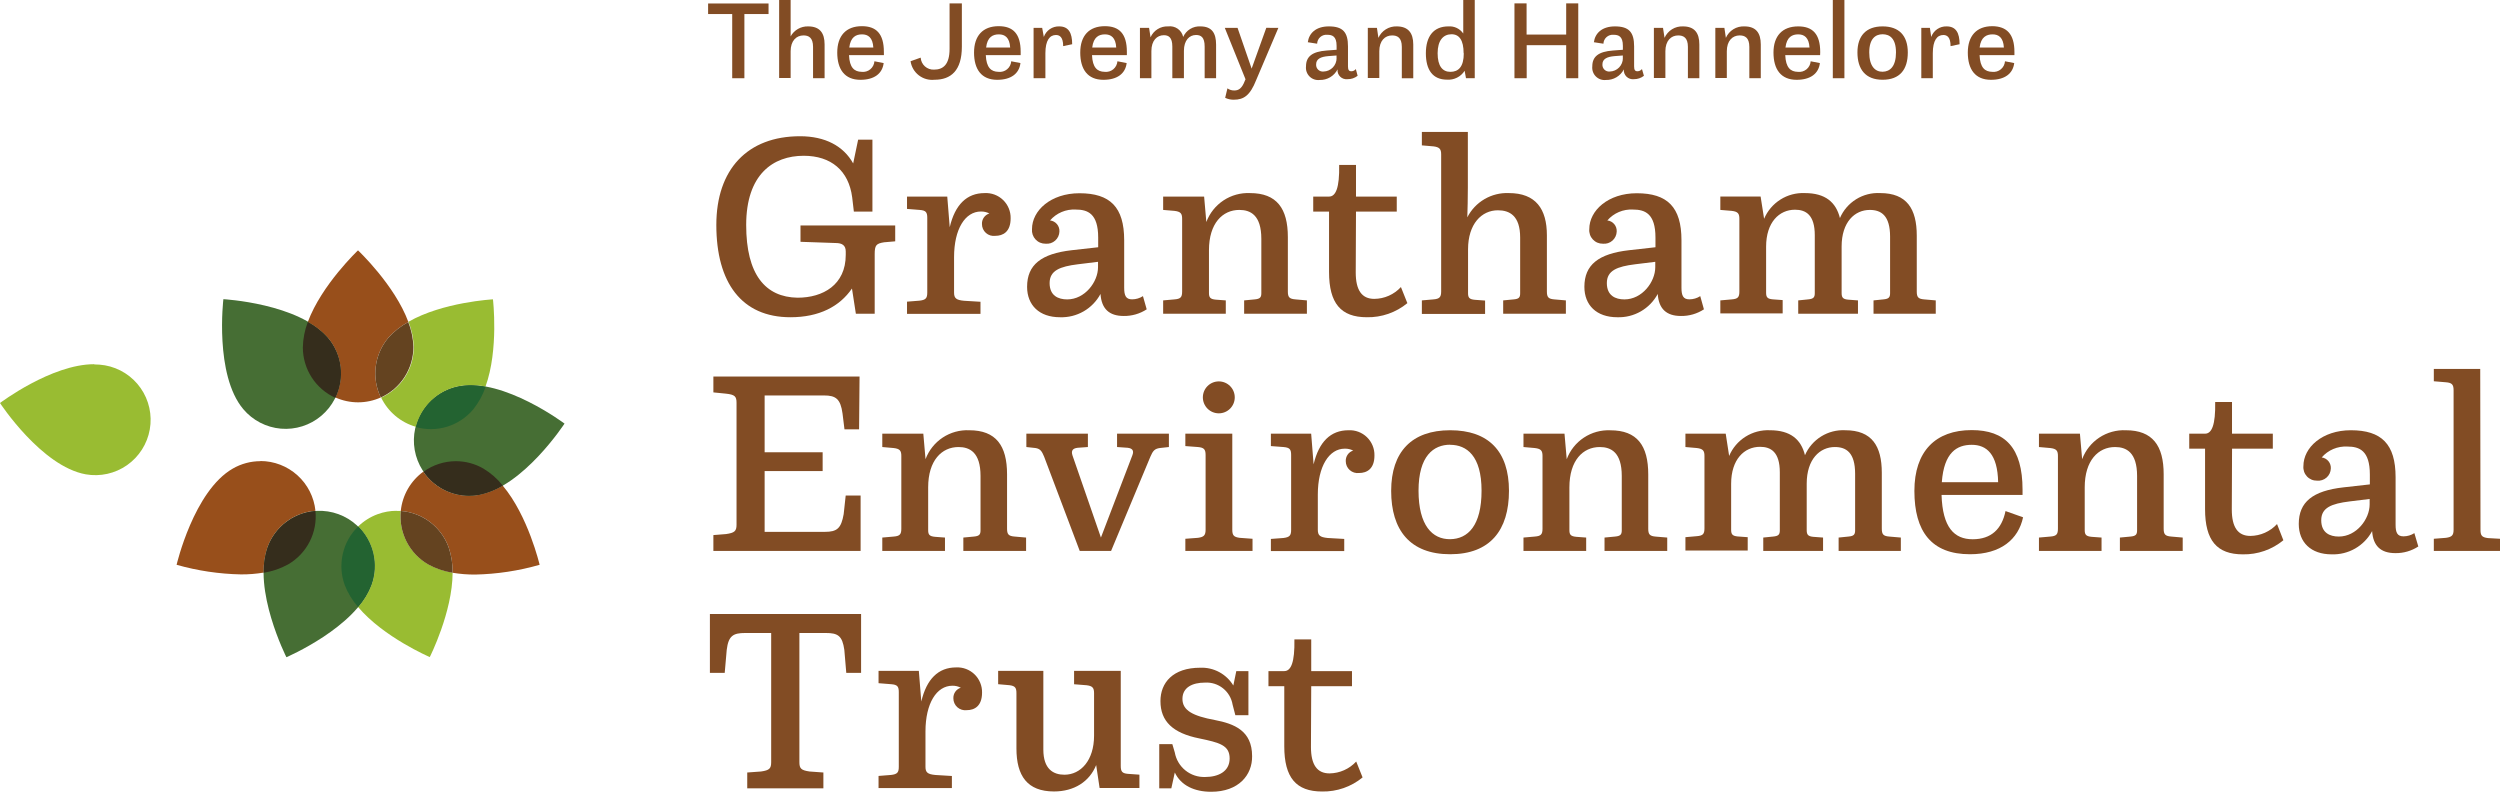<svg width="259" height="82" viewBox="0 0 259 82" fill="none" xmlns="http://www.w3.org/2000/svg">
<g clip-path="url(#clip0_1897_4996)">
<path d="M49.6 51.278C54.195 50.463 58.484 43.884 58.484 43.884C58.484 43.884 52.206 39.176 47.612 39.985C46.116 40.249 44.786 41.097 43.914 42.343C43.043 43.588 42.702 45.129 42.965 46.627C43.229 48.124 44.076 49.455 45.321 50.328C46.565 51.2 48.105 51.541 49.6 51.278Z" fill="#466E34"/>
<path d="M27.72 56.692C26.125 61.066 29.671 68.088 29.671 68.088C29.671 68.088 36.887 64.998 38.483 60.612C39.002 59.184 38.933 57.607 38.291 56.23C37.65 54.852 36.487 53.785 35.06 53.266C33.633 52.746 32.058 52.815 30.681 53.457C29.305 54.099 28.24 55.263 27.72 56.692Z" fill="#466E34"/>
<path d="M33.976 34.998C30.982 31.427 23.142 30.995 23.142 30.995C23.142 30.995 22.208 38.826 25.202 42.386C26.181 43.551 27.582 44.278 29.096 44.409C30.611 44.54 32.116 44.063 33.279 43.083C34.443 42.103 35.17 40.701 35.3 39.185C35.431 37.669 34.955 36.163 33.976 34.998Z" fill="#466E34"/>
<path d="M51.059 31.012C51.059 31.012 45.858 31.296 42.318 33.336C42.654 34.173 42.839 35.064 42.864 35.966C42.865 37.071 42.546 38.151 41.947 39.079C41.348 40.006 40.494 40.741 39.488 41.194C39.843 41.924 40.347 42.57 40.969 43.092C41.59 43.613 42.314 43.996 43.094 44.218C43.366 43.148 43.94 42.18 44.748 41.429C45.557 40.678 46.564 40.177 47.65 39.986C48.011 39.923 48.377 39.892 48.743 39.892C49.265 39.896 49.786 39.946 50.3 40.04C51.688 36.212 51.07 31.012 51.07 31.012" fill="#99BC32"/>
<path d="M48.732 39.92C48.366 39.919 48 39.95 47.639 40.013C46.553 40.204 45.546 40.706 44.737 41.456C43.929 42.207 43.355 43.176 43.083 44.245C44.145 44.543 45.27 44.529 46.324 44.204C47.378 43.879 48.316 43.258 49.027 42.414C49.589 41.712 50.025 40.918 50.316 40.068C49.794 39.971 49.263 39.922 48.732 39.92Z" fill="#236331"/>
<path d="M41.094 52.919C40.427 52.918 39.765 53.035 39.138 53.264C38.377 53.542 37.683 53.978 37.101 54.543C37.891 55.314 38.442 56.297 38.687 57.374C38.932 58.451 38.861 59.576 38.483 60.613C38.159 61.447 37.691 62.217 37.101 62.888C39.739 66.022 44.525 68.072 44.525 68.072C44.525 68.072 46.88 63.419 46.891 59.323C46.002 59.185 45.144 58.893 44.356 58.459C43.403 57.908 42.629 57.094 42.126 56.115C41.623 55.135 41.413 54.031 41.52 52.935C41.378 52.935 41.236 52.935 41.094 52.935" fill="#99BC32"/>
<path d="M37.101 54.543C36.311 55.314 35.76 56.297 35.514 57.373C35.268 58.45 35.337 59.575 35.713 60.613C36.039 61.447 36.509 62.216 37.101 62.888C37.693 62.212 38.161 61.436 38.483 60.596C38.862 59.559 38.932 58.434 38.687 57.357C38.442 56.28 37.891 55.297 37.101 54.526" fill="#236331"/>
<path d="M9.752 37.732C5.327 37.732 0 41.752 0 41.752C0 41.752 4.294 48.314 8.883 49.14C10.379 49.404 11.919 49.062 13.163 48.19C14.407 47.318 15.255 45.986 15.518 44.489C15.782 42.991 15.441 41.45 14.569 40.205C13.698 38.959 12.368 38.111 10.872 37.847C10.511 37.787 10.145 37.756 9.779 37.754" fill="#99BC32"/>
<path d="M43.87 48.855C43.212 49.331 42.663 49.94 42.258 50.643C41.853 51.346 41.602 52.127 41.52 52.935C42.62 53.017 43.673 53.415 44.552 54.082C45.431 54.748 46.099 55.654 46.476 56.692C46.766 57.543 46.906 58.439 46.891 59.339C47.664 59.467 48.446 59.529 49.229 59.525C51.489 59.476 53.733 59.136 55.905 58.513C55.905 58.513 54.72 53.438 52.081 50.31C51.31 50.774 50.466 51.102 49.584 51.278C49.254 51.334 48.919 51.363 48.584 51.365C47.651 51.364 46.733 51.134 45.908 50.697C45.084 50.26 44.379 49.627 43.853 48.855" fill="#984F1B"/>
<path d="M47.224 47.778C46.019 47.782 44.846 48.164 43.87 48.872C44.399 49.644 45.108 50.275 45.937 50.709C46.765 51.144 47.687 51.369 48.623 51.366C48.958 51.363 49.292 51.334 49.622 51.278C50.496 51.099 51.334 50.772 52.097 50.31C51.534 49.607 50.852 49.009 50.081 48.544C49.213 48.042 48.227 47.778 47.224 47.778Z" fill="#352D1C"/>
<path d="M41.521 52.935C41.41 54.033 41.618 55.141 42.122 56.123C42.625 57.106 43.401 57.922 44.356 58.474C45.144 58.908 46.002 59.201 46.891 59.338C46.906 58.438 46.766 57.543 46.476 56.691C46.099 55.654 45.431 54.748 44.552 54.081C43.673 53.415 42.62 53.017 41.521 52.935Z" fill="#644320"/>
<path d="M26.977 47.778C25.974 47.778 24.989 48.042 24.12 48.544C20.077 50.857 18.296 58.513 18.296 58.513C20.47 59.13 22.714 59.465 24.972 59.508C25.756 59.513 26.538 59.45 27.311 59.322C27.291 58.423 27.43 57.527 27.72 56.675C28.098 55.638 28.767 54.731 29.647 54.065C30.527 53.398 31.581 53 32.681 52.919C32.535 51.505 31.872 50.196 30.818 49.244C29.765 48.292 28.397 47.764 26.977 47.762" fill="#984F1B"/>
<path d="M32.681 52.935C31.58 53.016 30.527 53.414 29.647 54.081C28.767 54.747 28.098 55.654 27.72 56.691C27.429 57.543 27.291 58.439 27.311 59.338C28.199 59.201 29.057 58.908 29.845 58.474C30.8 57.921 31.575 57.105 32.078 56.122C32.581 55.14 32.79 54.033 32.681 52.935Z" fill="#352D1C"/>
<path d="M37.101 25.926C37.101 25.926 33.325 29.491 31.889 33.358C32.673 33.78 33.379 34.335 33.976 34.998C34.686 35.844 35.137 36.877 35.273 37.974C35.41 39.07 35.227 40.183 34.746 41.177C35.486 41.509 36.287 41.681 37.098 41.681C37.908 41.681 38.71 41.509 39.45 41.177C38.971 40.182 38.789 39.069 38.927 37.973C39.065 36.877 39.516 35.844 40.225 34.998C40.819 34.334 41.523 33.779 42.307 33.358C40.898 29.529 37.101 25.948 37.101 25.948" fill="#984F1B"/>
<path d="M31.889 33.357C31.567 34.198 31.393 35.088 31.375 35.988C31.374 37.092 31.692 38.172 32.29 39.099C32.888 40.027 33.741 40.762 34.746 41.216C35.235 40.216 35.422 39.096 35.286 37.992C35.149 36.888 34.694 35.847 33.975 34.998C33.379 34.335 32.673 33.78 31.889 33.357Z" fill="#352D1C"/>
<path d="M42.307 33.358C41.523 33.779 40.819 34.334 40.226 34.998C39.516 35.844 39.065 36.877 38.927 37.973C38.789 39.069 38.971 40.182 39.45 41.178C40.456 40.724 41.31 39.99 41.909 39.062C42.508 38.135 42.827 37.054 42.826 35.95C42.8 35.047 42.615 34.157 42.28 33.319" fill="#644320"/>
<path d="M79.621 1.455H77.119V8.105H75.857V1.455H73.36V0.361H79.621V1.455Z" fill="#824C24"/>
<path d="M85.428 4.604V8.104H84.232V4.856C84.232 3.888 83.767 3.669 83.243 3.669C82.505 3.669 81.91 4.216 81.91 5.31V8.082H80.719V0H81.91V2.488C81.91 2.964 81.91 3.39 81.91 3.768C82.088 3.445 82.352 3.178 82.672 2.996C82.992 2.814 83.356 2.723 83.724 2.734C84.936 2.734 85.428 3.423 85.428 4.604Z" fill="#824C24"/>
<path d="M91.574 5.714H87.958C88.012 7.005 88.504 7.431 89.269 7.442C89.428 7.461 89.589 7.447 89.743 7.402C89.897 7.357 90.04 7.281 90.164 7.178C90.287 7.076 90.389 6.95 90.462 6.807C90.536 6.665 90.579 6.509 90.591 6.348L91.547 6.534C91.416 7.628 90.569 8.268 89.138 8.268C87.499 8.268 86.739 7.174 86.739 5.446C86.739 3.718 87.641 2.712 89.291 2.712C90.777 2.712 91.569 3.494 91.569 5.37L91.574 5.714ZM87.985 4.921H90.476C90.416 3.888 89.93 3.56 89.307 3.56C88.684 3.56 88.121 3.827 87.985 4.921Z" fill="#824C24"/>
<path d="M94.334 6.343L95.382 5.971C95.404 6.319 95.561 6.645 95.821 6.878C96.081 7.11 96.422 7.231 96.77 7.213C97.693 7.213 98.376 6.709 98.376 5.063V0.35H99.649V4.834C99.649 7.322 98.507 8.263 96.814 8.263C96.233 8.325 95.65 8.161 95.188 7.803C94.725 7.445 94.419 6.922 94.334 6.343Z" fill="#824C24"/>
<path d="M105.741 5.714H102.129C102.184 7.005 102.676 7.431 103.441 7.442C103.6 7.461 103.761 7.447 103.915 7.402C104.069 7.357 104.212 7.281 104.335 7.178C104.459 7.076 104.561 6.95 104.634 6.807C104.707 6.665 104.751 6.509 104.763 6.348L105.719 6.534C105.588 7.628 104.741 8.268 103.309 8.268C101.671 8.268 100.911 7.174 100.911 5.446C100.911 3.718 101.813 2.712 103.462 2.712C104.948 2.712 105.741 3.494 105.741 5.37V5.714ZM102.162 4.921H104.653C104.593 3.888 104.107 3.56 103.484 3.56C102.861 3.56 102.288 3.827 102.162 4.921Z" fill="#824C24"/>
<path d="M111.078 4.582L110.144 4.779C110.144 3.822 109.762 3.626 109.396 3.626C108.756 3.626 108.303 4.172 108.303 5.518V8.104H107.079V2.887H107.97L108.139 3.828C108.255 3.5 108.472 3.217 108.758 3.02C109.045 2.824 109.387 2.724 109.734 2.734C110.707 2.734 111.078 3.412 111.078 4.582Z" fill="#824C24"/>
<path d="M116.744 5.714H113.132C113.187 7.005 113.679 7.431 114.444 7.442C114.603 7.46 114.764 7.446 114.917 7.4C115.071 7.355 115.213 7.279 115.337 7.177C115.46 7.074 115.562 6.949 115.635 6.806C115.709 6.664 115.753 6.508 115.766 6.348L116.722 6.534C116.591 7.628 115.744 8.268 114.312 8.268C112.673 8.268 111.914 7.174 111.914 5.446C111.914 3.718 112.815 2.712 114.465 2.712C115.951 2.712 116.744 3.494 116.744 5.37V5.714ZM113.154 4.921H115.64C115.585 3.888 115.094 3.56 114.476 3.56C113.859 3.56 113.285 3.827 113.154 4.921Z" fill="#824C24"/>
<path d="M125.987 4.626V8.104H124.802V4.823C124.802 3.844 124.414 3.625 123.906 3.625C123.223 3.625 122.654 4.172 122.654 5.266V8.104H121.453V4.823C121.453 3.866 121.059 3.647 120.573 3.647C119.868 3.647 119.284 4.194 119.284 5.288V8.104H118.098V2.887H119.043L119.196 3.866C119.349 3.515 119.605 3.219 119.93 3.017C120.255 2.815 120.633 2.716 121.015 2.734C121.365 2.687 121.72 2.774 122.01 2.976C122.299 3.179 122.502 3.483 122.578 3.828C122.729 3.486 122.98 3.199 123.298 3.004C123.617 2.808 123.986 2.714 124.359 2.734C125.555 2.734 125.987 3.434 125.987 4.626Z" fill="#824C24"/>
<path d="M132.439 2.887L130.139 8.296C129.506 9.903 128.845 10.33 127.823 10.33C127.513 10.336 127.206 10.268 126.927 10.133L127.162 9.154C127.37 9.303 127.622 9.38 127.878 9.373C128.304 9.373 128.659 9.187 128.97 8.361L129.036 8.214L126.889 2.887H128.211L129.669 7.109L131.188 2.882L132.439 2.887Z" fill="#824C24"/>
<path d="M140.65 7.853C140.352 8.088 139.981 8.211 139.601 8.203C139.464 8.219 139.324 8.204 139.193 8.159C139.062 8.114 138.943 8.041 138.844 7.944C138.745 7.847 138.669 7.729 138.621 7.599C138.574 7.468 138.556 7.329 138.569 7.191C138.395 7.529 138.13 7.811 137.803 8.004C137.476 8.198 137.102 8.295 136.722 8.285C136.531 8.309 136.337 8.288 136.155 8.226C135.972 8.164 135.807 8.061 135.67 7.925C135.533 7.789 135.429 7.624 135.365 7.442C135.301 7.26 135.28 7.066 135.302 6.874C135.302 5.868 135.93 5.343 137.449 5.233L138.471 5.157V4.747C138.471 3.746 138.006 3.604 137.504 3.604C137.373 3.591 137.241 3.605 137.117 3.646C136.992 3.686 136.877 3.751 136.779 3.838C136.68 3.925 136.601 4.031 136.545 4.149C136.489 4.268 136.458 4.397 136.455 4.528L135.488 4.375C135.608 3.456 136.313 2.734 137.673 2.734C139.137 2.734 139.651 3.352 139.651 4.807V6.869C139.651 7.229 139.743 7.383 139.995 7.383C140.086 7.384 140.175 7.364 140.257 7.324C140.339 7.284 140.41 7.225 140.465 7.153L140.65 7.853ZM138.465 6.037V5.748L137.618 5.813C136.826 5.879 136.351 6.103 136.351 6.672C136.344 6.774 136.359 6.876 136.396 6.972C136.433 7.067 136.491 7.153 136.565 7.224C136.639 7.294 136.728 7.348 136.825 7.38C136.922 7.412 137.025 7.422 137.127 7.41C137.488 7.4 137.832 7.248 138.083 6.988C138.334 6.727 138.474 6.378 138.471 6.015L138.465 6.037Z" fill="#824C24"/>
<path d="M146.414 4.605V8.105H145.228V4.856C145.228 3.888 144.753 3.67 144.223 3.67C143.486 3.67 142.896 4.216 142.896 5.31V8.083H141.705V2.888H142.65L142.803 3.921C142.965 3.557 143.232 3.25 143.57 3.039C143.908 2.827 144.3 2.721 144.698 2.734C145.895 2.734 146.414 3.424 146.414 4.605Z" fill="#824C24"/>
<path d="M151.877 8.104L151.735 7.333C151.542 7.638 151.27 7.885 150.947 8.046C150.625 8.208 150.265 8.279 149.905 8.252C148.441 8.252 147.72 7.257 147.72 5.518C147.72 3.779 148.506 2.734 150.053 2.734C150.351 2.712 150.651 2.768 150.921 2.898C151.191 3.027 151.423 3.225 151.593 3.472V0H152.784V8.104H151.877ZM151.631 5.518C151.631 4.151 151.172 3.533 150.348 3.549C149.523 3.565 148.938 4.183 148.938 5.518C148.938 6.852 149.446 7.443 150.26 7.443C151.074 7.443 151.648 6.95 151.648 5.518H151.631Z" fill="#824C24"/>
<path d="M162.257 8.104V4.681H158.165V8.104H156.898V0.35H158.154V3.581H162.257V0.35H163.508V8.104H162.257Z" fill="#824C24"/>
<path d="M170.31 7.853C170.013 8.086 169.645 8.21 169.267 8.203C169.129 8.219 168.989 8.204 168.858 8.159C168.727 8.114 168.607 8.041 168.508 7.944C168.408 7.847 168.332 7.729 168.283 7.599C168.235 7.469 168.216 7.33 168.229 7.191C168.055 7.529 167.79 7.811 167.463 8.004C167.136 8.198 166.762 8.295 166.382 8.285C166.191 8.307 165.998 8.287 165.816 8.224C165.634 8.161 165.469 8.058 165.332 7.922C165.195 7.787 165.091 7.622 165.027 7.441C164.963 7.259 164.941 7.065 164.962 6.874C164.962 5.868 165.59 5.343 167.109 5.233L168.13 5.157V4.747C168.13 3.746 167.666 3.604 167.163 3.604C167.033 3.592 166.902 3.607 166.777 3.647C166.653 3.688 166.538 3.753 166.44 3.84C166.342 3.926 166.262 4.032 166.206 4.15C166.15 4.269 166.119 4.397 166.115 4.528L165.126 4.375C165.246 3.456 165.951 2.734 167.311 2.734C168.775 2.734 169.294 3.352 169.294 4.807V6.869C169.294 7.229 169.382 7.383 169.633 7.383C169.724 7.383 169.815 7.363 169.897 7.323C169.98 7.284 170.052 7.225 170.108 7.153L170.31 7.853ZM168.125 6.037V5.748L167.278 5.813C166.486 5.879 166.011 6.103 166.011 6.672C166.004 6.773 166.019 6.875 166.056 6.97C166.092 7.065 166.15 7.151 166.223 7.221C166.297 7.292 166.385 7.345 166.481 7.378C166.578 7.41 166.68 7.421 166.781 7.41C167.144 7.401 167.489 7.25 167.741 6.989C167.994 6.728 168.133 6.379 168.13 6.015L168.125 6.037Z" fill="#824C24"/>
<path d="M176.052 4.605V8.104H174.867V4.856C174.867 3.888 174.391 3.67 173.861 3.67C173.124 3.67 172.534 4.216 172.534 5.31V8.083H171.343V2.888H172.288L172.446 3.921C172.609 3.554 172.878 3.244 173.219 3.032C173.56 2.82 173.957 2.717 174.358 2.734C175.56 2.734 176.052 3.423 176.052 4.605Z" fill="#824C24"/>
<path d="M182.417 4.604V8.104H181.231V4.856C181.231 3.888 180.756 3.669 180.226 3.669C179.494 3.669 178.898 4.216 178.898 5.31V8.082H177.708V2.887H178.647L178.8 3.921C178.963 3.551 179.234 3.24 179.578 3.028C179.921 2.817 180.32 2.714 180.723 2.734C181.925 2.734 182.417 3.423 182.417 4.604Z" fill="#824C24"/>
<path d="M188.563 5.715H184.952C185.006 7.005 185.498 7.432 186.263 7.443C186.422 7.462 186.583 7.448 186.737 7.403C186.891 7.357 187.034 7.281 187.158 7.179C187.281 7.077 187.383 6.951 187.456 6.808C187.53 6.665 187.574 6.509 187.585 6.349L188.541 6.535C188.41 7.629 187.563 8.268 186.132 8.268C184.493 8.268 183.733 7.175 183.733 5.447C183.733 3.719 184.657 2.734 186.296 2.734C187.782 2.734 188.574 3.516 188.574 5.392L188.563 5.715ZM184.974 4.922H187.465C187.405 3.888 186.918 3.56 186.296 3.56C185.673 3.56 185.105 3.828 184.974 4.922Z" fill="#824C24"/>
<path d="M191.081 0V8.104H189.879V0H191.081Z" fill="#824C24"/>
<path d="M195.037 8.263C193.256 8.263 192.431 7.169 192.431 5.43C192.431 3.691 193.348 2.734 195.037 2.734C196.725 2.734 197.648 3.675 197.648 5.436C197.648 7.197 196.829 8.263 195.037 8.263ZM195.037 3.549C194.31 3.549 193.654 3.998 193.654 5.43C193.654 6.863 194.266 7.443 195.037 7.432C195.807 7.421 196.424 6.885 196.424 5.43C196.424 3.976 195.769 3.549 195.037 3.549Z" fill="#824C24"/>
<path d="M203.013 4.582L202.079 4.779C202.079 3.822 201.697 3.626 201.33 3.626C200.691 3.626 200.238 4.172 200.238 5.518V8.104H199.047V2.887H199.937L200.074 3.828C200.19 3.5 200.407 3.217 200.693 3.02C200.98 2.824 201.322 2.724 201.669 2.734C202.642 2.734 203.013 3.412 203.013 4.582Z" fill="#824C24"/>
<path d="M208.695 5.714H205.084C205.138 7.005 205.63 7.431 206.395 7.442C206.554 7.461 206.715 7.447 206.869 7.402C207.023 7.357 207.166 7.281 207.29 7.178C207.413 7.076 207.515 6.95 207.588 6.807C207.662 6.665 207.705 6.509 207.717 6.348L208.673 6.534C208.542 7.628 207.695 8.268 206.264 8.268C204.625 8.268 203.865 7.174 203.865 5.446C203.865 3.718 204.767 2.712 206.417 2.712C207.886 2.734 208.695 3.51 208.695 5.386V5.714ZM205.089 4.921H207.602C207.542 3.888 207.056 3.56 206.433 3.56C205.81 3.56 205.22 3.827 205.089 4.921Z" fill="#824C24"/>
<path d="M92.744 23.361V25.002L91.591 25.101C90.771 25.232 90.618 25.407 90.618 26.331V32.505H88.668L88.264 29.891C86.98 31.761 84.86 32.866 81.888 32.866C76.846 32.866 74.212 29.306 74.212 23.307C74.212 17.543 77.436 14.114 82.888 14.114C85.499 14.114 87.39 15.137 88.389 16.93L88.903 14.47H90.383V21.923H88.46L88.286 20.441C87.925 17.674 86.1 16.138 83.265 16.138C80.096 16.138 77.305 18.057 77.305 23.307C77.305 28.458 79.299 30.788 82.626 30.842C85.264 30.842 87.619 29.508 87.619 26.407V26.052C87.619 25.407 87.231 25.177 86.57 25.177L82.932 25.051V23.361H92.744Z" fill="#824C24"/>
<path d="M104.702 22.618C104.702 24.029 103.905 24.433 103.113 24.433C102.939 24.456 102.763 24.441 102.596 24.39C102.428 24.338 102.274 24.252 102.143 24.136C102.012 24.02 101.907 23.877 101.836 23.717C101.765 23.557 101.729 23.383 101.731 23.208C101.72 22.966 101.79 22.728 101.929 22.53C102.068 22.332 102.27 22.186 102.501 22.114C102.23 21.977 101.93 21.908 101.627 21.912C99.988 21.912 98.841 23.728 98.841 26.648V30.312C98.841 30.902 99.07 31.083 99.862 31.159L101.578 31.263V32.516H93.967V31.252L95.273 31.148C95.912 31.072 96.065 30.891 96.065 30.301V22.568C96.065 21.978 95.912 21.797 95.273 21.748L93.967 21.644V20.365H98.136L98.392 23.542C98.939 21.207 100.157 20.004 102.004 20.004C102.356 19.985 102.708 20.039 103.038 20.162C103.368 20.286 103.669 20.476 103.923 20.722C104.176 20.967 104.376 21.262 104.51 21.588C104.644 21.914 104.71 22.265 104.702 22.618Z" fill="#824C24"/>
<path d="M118.798 32.046C118.092 32.507 117.264 32.747 116.421 32.735C114.908 32.735 114.116 31.991 114.012 30.454C113.607 31.209 112.998 31.835 112.256 32.261C111.513 32.687 110.666 32.897 109.811 32.866C107.664 32.866 106.407 31.608 106.407 29.716C106.407 27.436 107.866 26.282 111.04 25.921L113.772 25.615V24.609C113.772 22.12 112.679 21.71 111.444 21.71C110.944 21.682 110.445 21.769 109.983 21.964C109.522 22.16 109.112 22.458 108.784 22.837C109.063 22.867 109.32 23.004 109.501 23.219C109.682 23.434 109.773 23.71 109.756 23.991C109.75 24.169 109.708 24.345 109.632 24.506C109.555 24.668 109.447 24.812 109.313 24.93C109.178 25.048 109.022 25.137 108.852 25.192C108.682 25.246 108.502 25.266 108.325 25.248C108.13 25.252 107.936 25.215 107.756 25.139C107.576 25.063 107.415 24.949 107.282 24.806C107.149 24.663 107.047 24.494 106.984 24.309C106.921 24.124 106.898 23.928 106.915 23.734C106.915 21.814 108.86 20.02 111.832 20.02C115.006 20.02 116.465 21.453 116.465 24.887V29.809C116.465 30.629 116.645 31.012 117.284 31.012C117.684 31.012 118.075 30.896 118.41 30.679L118.798 32.046ZM113.755 27.671V27.124L111.657 27.381C109.816 27.611 108.74 28.021 108.74 29.328C108.74 30.635 109.636 31.018 110.559 31.018C112.4 31.018 113.755 29.202 113.755 27.687V27.671Z" fill="#824C24"/>
<path d="M135.395 31.121V32.505H128.893V31.121L129.986 31.017C130.532 30.968 130.674 30.815 130.674 30.378V24.745C130.674 22.284 129.549 21.748 128.396 21.748C126.659 21.748 125.249 23.132 125.249 25.921V30.356C125.249 30.815 125.381 30.995 125.965 31.045L126.992 31.121V32.505H120.502V31.121L121.677 31.017C122.316 30.968 122.469 30.788 122.469 30.203V22.667C122.469 22.12 122.316 21.923 121.677 21.847L120.502 21.748V20.365H124.747L124.976 23C125.317 22.086 125.94 21.303 126.753 20.764C127.567 20.226 128.531 19.959 129.505 20.004C132.27 20.004 133.422 21.595 133.422 24.564V30.203C133.422 30.788 133.575 30.968 134.215 31.017L135.395 31.121Z" fill="#824C24"/>
<path d="M145.802 31.406C144.622 32.378 143.134 32.896 141.606 32.866C138.918 32.866 137.689 31.428 137.689 28.174V21.924H136.05V20.365H137.689C138.383 20.365 138.782 19.468 138.738 17.084H140.481V20.365H144.704V21.924H140.481L140.454 28.229C140.454 30.072 141.093 30.963 142.371 30.963C142.891 30.96 143.405 30.85 143.881 30.639C144.357 30.428 144.784 30.122 145.136 29.738L145.802 31.406Z" fill="#824C24"/>
<path d="M162.225 31.121V32.504H155.729V31.121L156.822 31.017C157.368 30.968 157.488 30.815 157.488 30.377V24.608C157.488 22.349 156.395 21.786 155.183 21.786C153.494 21.786 152.09 23.197 152.09 25.833V30.372C152.09 30.831 152.216 31.012 152.806 31.061L153.855 31.137V32.521H147.305V31.121L148.507 31.017C149.124 30.968 149.304 30.787 149.304 30.202V15.984C149.304 15.437 149.124 15.24 148.507 15.164L147.305 15.06V13.671H152.069V19.44C152.069 20.594 152.041 21.628 152.014 22.513C152.416 21.727 153.034 21.073 153.796 20.628C154.558 20.183 155.432 19.966 156.314 20.003C159.105 20.003 160.258 21.644 160.258 24.378V30.202C160.258 30.787 160.411 30.968 161.023 31.017L162.225 31.121Z" fill="#824C24"/>
<path d="M176.527 32.046C175.82 32.508 174.99 32.748 174.145 32.735C172.637 32.735 171.845 31.991 171.741 30.454C171.336 31.208 170.729 31.833 169.987 32.26C169.246 32.686 168.4 32.896 167.546 32.866C165.393 32.866 164.142 31.608 164.142 29.716C164.142 27.436 165.601 26.282 168.775 25.921L171.506 25.615V24.609C171.506 22.12 170.414 21.71 169.179 21.71C168.679 21.682 168.179 21.769 167.718 21.964C167.257 22.16 166.847 22.458 166.519 22.837C166.798 22.867 167.055 23.004 167.236 23.219C167.417 23.434 167.508 23.71 167.491 23.991C167.485 24.169 167.443 24.345 167.366 24.506C167.29 24.668 167.182 24.812 167.047 24.93C166.913 25.048 166.756 25.137 166.587 25.192C166.417 25.246 166.237 25.266 166.06 25.248C165.865 25.252 165.671 25.215 165.491 25.139C165.311 25.063 165.15 24.949 165.017 24.806C164.884 24.663 164.782 24.494 164.719 24.309C164.656 24.124 164.632 23.928 164.65 23.734C164.65 21.814 166.595 20.02 169.567 20.02C172.741 20.02 174.2 21.453 174.2 24.887V29.809C174.2 30.629 174.38 31.012 175.019 31.012C175.419 31.012 175.81 30.896 176.145 30.679L176.527 32.046ZM171.485 27.671V27.124L169.387 27.381C167.546 27.611 166.469 28.021 166.469 29.328C166.469 30.635 167.365 31.018 168.289 31.018C170.13 31.018 171.485 29.202 171.485 27.687V27.671Z" fill="#824C24"/>
<path d="M200.544 31.121V32.504H194.097V31.121L195.119 31.017C195.665 30.968 195.813 30.814 195.813 30.377V24.515C195.813 22.327 194.889 21.748 193.709 21.748C192.152 21.748 190.792 23 190.792 25.537V30.355C190.792 30.814 190.923 30.995 191.458 31.044L192.486 31.121V32.504H186.296V31.121L187.317 31.017C187.864 30.968 188.011 30.814 188.011 30.377V24.362C188.011 22.262 187.088 21.726 185.962 21.726C184.324 21.726 182.969 23.033 182.969 25.554V30.322C182.969 30.782 183.1 30.962 183.635 31.011L184.684 31.088V32.471H178.227V31.121L179.407 31.017C180.046 30.968 180.199 30.787 180.199 30.202V22.666C180.199 22.12 180.046 21.923 179.407 21.846L178.227 21.748V20.364H182.4L182.761 22.666C183.109 21.845 183.699 21.15 184.453 20.674C185.207 20.198 186.088 19.964 186.979 20.003C189.104 20.003 190.207 20.949 190.617 22.59C190.964 21.784 191.55 21.104 192.296 20.641C193.041 20.179 193.91 19.956 194.786 20.003C197.55 20.003 198.577 21.644 198.577 24.411V30.202C198.577 30.787 198.73 30.968 199.342 31.017L200.544 31.121Z" fill="#824C24"/>
<path d="M89.159 51.338V57.074H73.906V55.434L75.212 55.33C76.108 55.204 76.305 55.023 76.305 54.356V41.73C76.305 41.062 76.124 40.882 75.212 40.783L73.906 40.652V39.012H89.05L89.001 44.48H87.488L87.286 42.84C87.078 41.325 86.592 40.969 85.368 40.969H79.216V46.853H85.226V48.8H79.216V55.1H85.461C86.718 55.1 87.149 54.739 87.406 53.257L87.614 51.338H89.159Z" fill="#824C24"/>
<path d="M106.303 55.691V57.075H99.802V55.691L100.894 55.588C101.441 55.538 101.583 55.385 101.583 54.948V49.31C101.583 46.854 100.457 46.313 99.305 46.313C97.567 46.313 96.158 47.697 96.158 50.491V54.92C96.158 55.385 96.283 55.56 96.874 55.615L97.9 55.691V57.075H91.405V55.691L92.585 55.588C93.224 55.538 93.377 55.358 93.377 54.767V47.237C93.377 46.69 93.224 46.493 92.585 46.417L91.405 46.313V44.929H95.655L95.885 47.571C96.226 46.656 96.848 45.873 97.662 45.334C98.476 44.796 99.439 44.53 100.414 44.574C103.178 44.574 104.331 46.16 104.331 49.135V54.767C104.331 55.358 104.484 55.538 105.123 55.588L106.303 55.691Z" fill="#824C24"/>
<path d="M121.098 44.929V46.312L120.152 46.416C119.606 46.493 119.437 46.722 119.18 47.313L115.11 57.074H111.859L108.172 47.313C107.942 46.766 107.789 46.493 107.276 46.416L106.331 46.312V44.929H112.706V46.312L111.657 46.389C111.144 46.444 110.942 46.673 111.111 47.187L114.056 55.691L117.306 47.187C117.514 46.673 117.306 46.444 116.82 46.389L115.727 46.312V44.929H121.098Z" fill="#824C24"/>
<path d="M129.762 55.817V57.075H122.802V55.817L124.108 55.719C124.72 55.636 124.9 55.462 124.9 54.871V47.133C124.9 46.542 124.72 46.367 124.108 46.313L122.802 46.214V44.929H127.665V54.871C127.665 55.462 127.817 55.636 128.429 55.719L129.762 55.817ZM124.616 41.167C124.616 40.728 124.79 40.307 125.1 39.997C125.41 39.687 125.83 39.513 126.269 39.513C126.707 39.513 127.127 39.687 127.437 39.997C127.747 40.307 127.921 40.728 127.921 41.167C127.921 41.606 127.747 42.026 127.437 42.337C127.127 42.647 126.707 42.821 126.269 42.821C125.83 42.821 125.41 42.647 125.1 42.337C124.79 42.026 124.616 41.606 124.616 41.167Z" fill="#824C24"/>
<path d="M142.393 47.188C142.393 48.593 141.596 49.003 140.804 49.003C140.63 49.025 140.453 49.009 140.286 48.957C140.119 48.905 139.965 48.818 139.834 48.702C139.703 48.585 139.598 48.442 139.527 48.282C139.456 48.122 139.42 47.948 139.421 47.773C139.411 47.531 139.48 47.292 139.62 47.094C139.759 46.896 139.96 46.75 140.192 46.679C139.92 46.54 139.617 46.472 139.312 46.482C137.7 46.482 136.526 48.303 136.526 51.223V54.887C136.526 55.478 136.755 55.653 137.547 55.735L139.263 55.833V57.091H131.664V55.833L132.969 55.735C133.608 55.653 133.761 55.478 133.761 54.887V47.133C133.761 46.542 133.608 46.367 132.969 46.313L131.664 46.214V44.929H135.837L136.089 48.106C136.635 45.777 137.853 44.574 139.7 44.574C140.051 44.556 140.403 44.61 140.732 44.734C141.062 44.858 141.362 45.048 141.615 45.294C141.868 45.539 142.067 45.834 142.201 46.16C142.335 46.485 142.401 46.835 142.393 47.188Z" fill="#824C24"/>
<path d="M150.238 57.419C146.07 57.419 144.125 54.909 144.125 50.856C144.125 46.804 146.261 44.573 150.238 44.573C154.216 44.573 156.33 46.761 156.33 50.846C156.33 54.931 154.374 57.419 150.238 57.419ZM150.238 46.072C148.523 46.072 146.96 47.225 146.96 50.835C146.96 54.444 148.397 55.882 150.238 55.86C152.079 55.838 153.489 54.449 153.489 50.835C153.489 47.22 151.943 46.083 150.238 46.083V46.072Z" fill="#824C24"/>
<path d="M172.725 55.691V57.075H166.229V55.691L167.322 55.587C167.868 55.538 168.015 55.385 168.015 54.947V49.309C168.015 46.854 166.89 46.313 165.737 46.313C163.995 46.313 162.59 47.696 162.59 50.491V54.92C162.59 55.385 162.716 55.56 163.306 55.615L164.328 55.691V57.075H157.832V55.691L159.007 55.587C159.651 55.538 159.804 55.358 159.804 54.767V47.237C159.804 46.69 159.651 46.493 159.007 46.417L157.832 46.313V44.929H162.082L162.312 47.576C162.652 46.66 163.274 45.877 164.088 45.339C164.902 44.8 165.866 44.534 166.841 44.579C169.605 44.579 170.758 46.165 170.758 49.14V54.772C170.758 55.363 170.911 55.544 171.55 55.593L172.725 55.691Z" fill="#824C24"/>
<path d="M196.927 55.691V57.074H190.481V55.691L191.502 55.587C192.048 55.538 192.19 55.385 192.19 54.947V49.079C192.19 46.892 191.273 46.312 190.093 46.312C188.536 46.312 187.175 47.57 187.175 50.107V54.92C187.175 55.385 187.306 55.559 187.842 55.614L188.869 55.691V57.074H182.674V55.691L183.695 55.587C184.242 55.538 184.389 55.385 184.389 54.947V48.932C184.389 46.832 183.466 46.29 182.34 46.29C180.701 46.29 179.346 47.597 179.346 50.118V54.881C179.346 55.346 179.472 55.521 180.013 55.576L181.062 55.652V57.036H174.61V55.652L175.79 55.548C176.429 55.499 176.582 55.319 176.582 54.728V47.236C176.582 46.69 176.429 46.493 175.79 46.416L174.61 46.312V44.929H178.784L179.139 47.236C179.487 46.414 180.078 45.718 180.833 45.242C181.588 44.766 182.471 44.533 183.362 44.573C185.487 44.573 186.591 45.519 186.995 47.16C187.344 46.354 187.932 45.675 188.678 45.213C189.423 44.75 190.293 44.527 191.169 44.573C193.933 44.573 194.955 46.214 194.955 48.981V54.767C194.955 55.357 195.108 55.538 195.725 55.587L196.927 55.691Z" fill="#824C24"/>
<path d="M209.591 53.592C209.105 55.872 207.285 57.419 204.089 57.419C200.096 57.419 198.331 55.063 198.331 50.857C198.331 46.761 200.516 44.558 204.264 44.558C207.722 44.558 209.536 46.373 209.536 50.731V51.278H201.145C201.248 54.636 202.45 55.867 204.368 55.867C206.285 55.867 207.389 54.816 207.771 52.946L209.591 53.592ZM201.172 49.955H207.007C206.952 47.035 205.805 46.083 204.275 46.083C202.745 46.083 201.401 46.854 201.172 49.955Z" fill="#824C24"/>
<path d="M226.128 55.691V57.075H219.621V55.691L220.714 55.588C221.26 55.538 221.402 55.385 221.402 54.948V49.31C221.402 46.854 220.277 46.313 219.124 46.313C217.387 46.313 215.977 47.697 215.977 50.491V54.92C215.977 55.385 216.109 55.56 216.693 55.615L217.72 55.691V57.075H211.235V55.691L212.41 55.588C213.049 55.538 213.202 55.358 213.202 54.767V47.237C213.202 46.69 213.049 46.493 212.41 46.417L211.235 46.313V44.929H215.48L215.71 47.571C216.051 46.656 216.673 45.873 217.487 45.334C218.301 44.796 219.264 44.53 220.239 44.574C223.003 44.574 224.156 46.16 224.156 49.135V54.767C224.156 55.358 224.309 55.538 224.948 55.588L226.128 55.691Z" fill="#824C24"/>
<path d="M236.557 55.97C235.377 56.942 233.889 57.46 232.361 57.431C229.673 57.431 228.444 55.998 228.444 52.744V46.483H226.805V44.929H228.444C229.138 44.929 229.537 44.033 229.493 41.648H231.236V44.929H235.464V46.483H231.241L231.214 52.788C231.214 54.631 231.853 55.522 233.137 55.522C233.657 55.516 234.171 55.404 234.646 55.192C235.121 54.98 235.548 54.674 235.901 54.292L236.557 55.97Z" fill="#824C24"/>
<path d="M250.537 56.615C249.832 57.077 249.004 57.316 248.161 57.304C246.648 57.304 245.855 56.56 245.752 55.023C245.346 55.776 244.738 56.4 243.997 56.825C243.255 57.251 242.41 57.46 241.556 57.43C239.409 57.43 238.152 56.177 238.152 54.28C238.152 51.999 239.611 50.846 242.785 50.49L245.517 50.184V49.156C245.517 46.673 244.424 46.263 243.189 46.263C242.689 46.235 242.19 46.322 241.728 46.517C241.267 46.712 240.857 47.011 240.529 47.389C240.803 47.426 241.053 47.566 241.229 47.78C241.404 47.994 241.492 48.267 241.474 48.543C241.467 48.721 241.424 48.896 241.348 49.057C241.271 49.218 241.163 49.362 241.028 49.479C240.894 49.596 240.738 49.685 240.568 49.739C240.399 49.794 240.22 49.813 240.043 49.796C239.848 49.8 239.654 49.764 239.474 49.688C239.295 49.613 239.133 49.5 239 49.357C238.867 49.215 238.765 49.046 238.702 48.861C238.639 48.676 238.615 48.481 238.633 48.286C238.633 46.367 240.578 44.573 243.55 44.573C246.724 44.573 248.183 46.006 248.183 49.44V54.362C248.183 55.182 248.363 55.565 249.002 55.565C249.402 55.565 249.793 55.449 250.128 55.231L250.537 56.615ZM245.495 52.24V51.693L243.397 51.95C241.556 52.18 240.48 52.59 240.48 53.897C240.48 55.204 241.376 55.587 242.299 55.587C244.14 55.587 245.495 53.771 245.495 52.257V52.24Z" fill="#824C24"/>
<path d="M259 55.817V57.075H252.144V55.817L253.395 55.719C254.012 55.637 254.192 55.462 254.192 54.871V40.423C254.192 39.833 254.012 39.653 253.395 39.603L252.144 39.499V38.22H256.951L256.979 54.899C256.979 55.489 257.131 55.664 257.749 55.746L259 55.817Z" fill="#824C24"/>
<path d="M89.209 63.609V69.707H87.674L87.472 67.323C87.264 65.862 86.805 65.578 85.549 65.578H82.817V78.954C82.817 79.621 82.997 79.802 83.871 79.927L85.303 80.031V81.672H77.414V80.031L78.845 79.927C79.714 79.802 79.894 79.621 79.894 78.954V65.578H77.206C75.955 65.578 75.469 65.862 75.289 67.323L75.081 69.707H73.546V63.609H89.209Z" fill="#824C24"/>
<path d="M101.741 71.752C101.741 73.163 100.949 73.573 100.152 73.573C99.978 73.595 99.801 73.579 99.634 73.527C99.467 73.475 99.313 73.388 99.182 73.272C99.051 73.155 98.946 73.012 98.875 72.852C98.804 72.692 98.768 72.518 98.769 72.343C98.759 72.101 98.829 71.862 98.968 71.664C99.107 71.466 99.308 71.32 99.54 71.249C99.273 71.107 98.974 71.035 98.671 71.041C97.032 71.041 95.879 72.862 95.879 75.782V79.446C95.879 80.031 96.109 80.212 96.906 80.288L98.616 80.392V81.645H91.017V80.387L92.323 80.283C92.962 80.207 93.115 80.026 93.115 79.441V71.703C93.115 71.112 92.962 70.932 92.323 70.883L91.017 70.779V69.499H95.191L95.448 72.676C95.994 70.347 97.212 69.144 99.053 69.144C99.404 69.126 99.754 69.181 100.083 69.305C100.411 69.429 100.711 69.619 100.963 69.864C101.215 70.109 101.414 70.402 101.548 70.727C101.682 71.052 101.748 71.401 101.741 71.752Z" fill="#824C24"/>
<path d="M118.044 80.255V81.639H113.919L113.564 79.26C112.87 80.977 111.286 81.995 109.193 81.995C106.429 81.995 105.303 80.381 105.303 77.538V71.807C105.303 71.26 105.172 71.063 104.588 70.987L103.408 70.883V69.499H108.09V77.653C108.09 79.698 109.139 80.261 110.275 80.261C111.963 80.261 113.345 78.779 113.345 76.214V71.812C113.345 71.265 113.192 71.069 112.58 70.992L111.275 70.888V69.504H116.11V79.348C116.11 79.938 116.263 80.113 116.825 80.168L118.044 80.255Z" fill="#824C24"/>
<path d="M125.473 82.027C123.758 82.027 122.348 81.387 121.709 80.031L121.349 81.672H120.098V77.089H121.453L121.709 77.959C121.84 78.69 122.231 79.35 122.809 79.816C123.387 80.282 124.114 80.523 124.856 80.496C126.189 80.496 127.391 79.949 127.391 78.576C127.391 77.204 126.342 76.936 124.244 76.499C121.513 75.952 120.223 74.732 120.223 72.632C120.223 70.735 121.507 69.176 124.343 69.176C125.027 69.148 125.706 69.304 126.31 69.628C126.913 69.952 127.419 70.433 127.773 71.019L128.079 69.532H129.336V74.092H127.981L127.697 72.999C127.586 72.331 127.232 71.729 126.703 71.308C126.175 70.887 125.509 70.677 124.834 70.718C123.55 70.718 122.501 71.205 122.501 72.408C122.501 73.611 123.594 74.174 125.856 74.595C127.85 74.978 129.718 75.689 129.718 78.336C129.746 80.283 128.336 82.027 125.473 82.027Z" fill="#824C24"/>
<path d="M141.164 80.54C139.984 81.512 138.496 82.029 136.968 82C134.28 82 133.051 80.567 133.051 77.313V71.09H131.412V69.526H133.051C133.745 69.526 134.144 68.629 134.1 66.245H135.843V69.526H140.066V71.09H135.843L135.815 77.39C135.815 79.233 136.455 80.124 137.739 80.124C138.259 80.118 138.772 80.006 139.247 79.794C139.723 79.583 140.15 79.276 140.503 78.894L141.164 80.54Z" fill="#824C24"/>
</g>
<defs>
<clipPath id="clip0_1897_4996">
<rect width="259" height="82" fill="white"/>
</clipPath>
</defs>
</svg>
